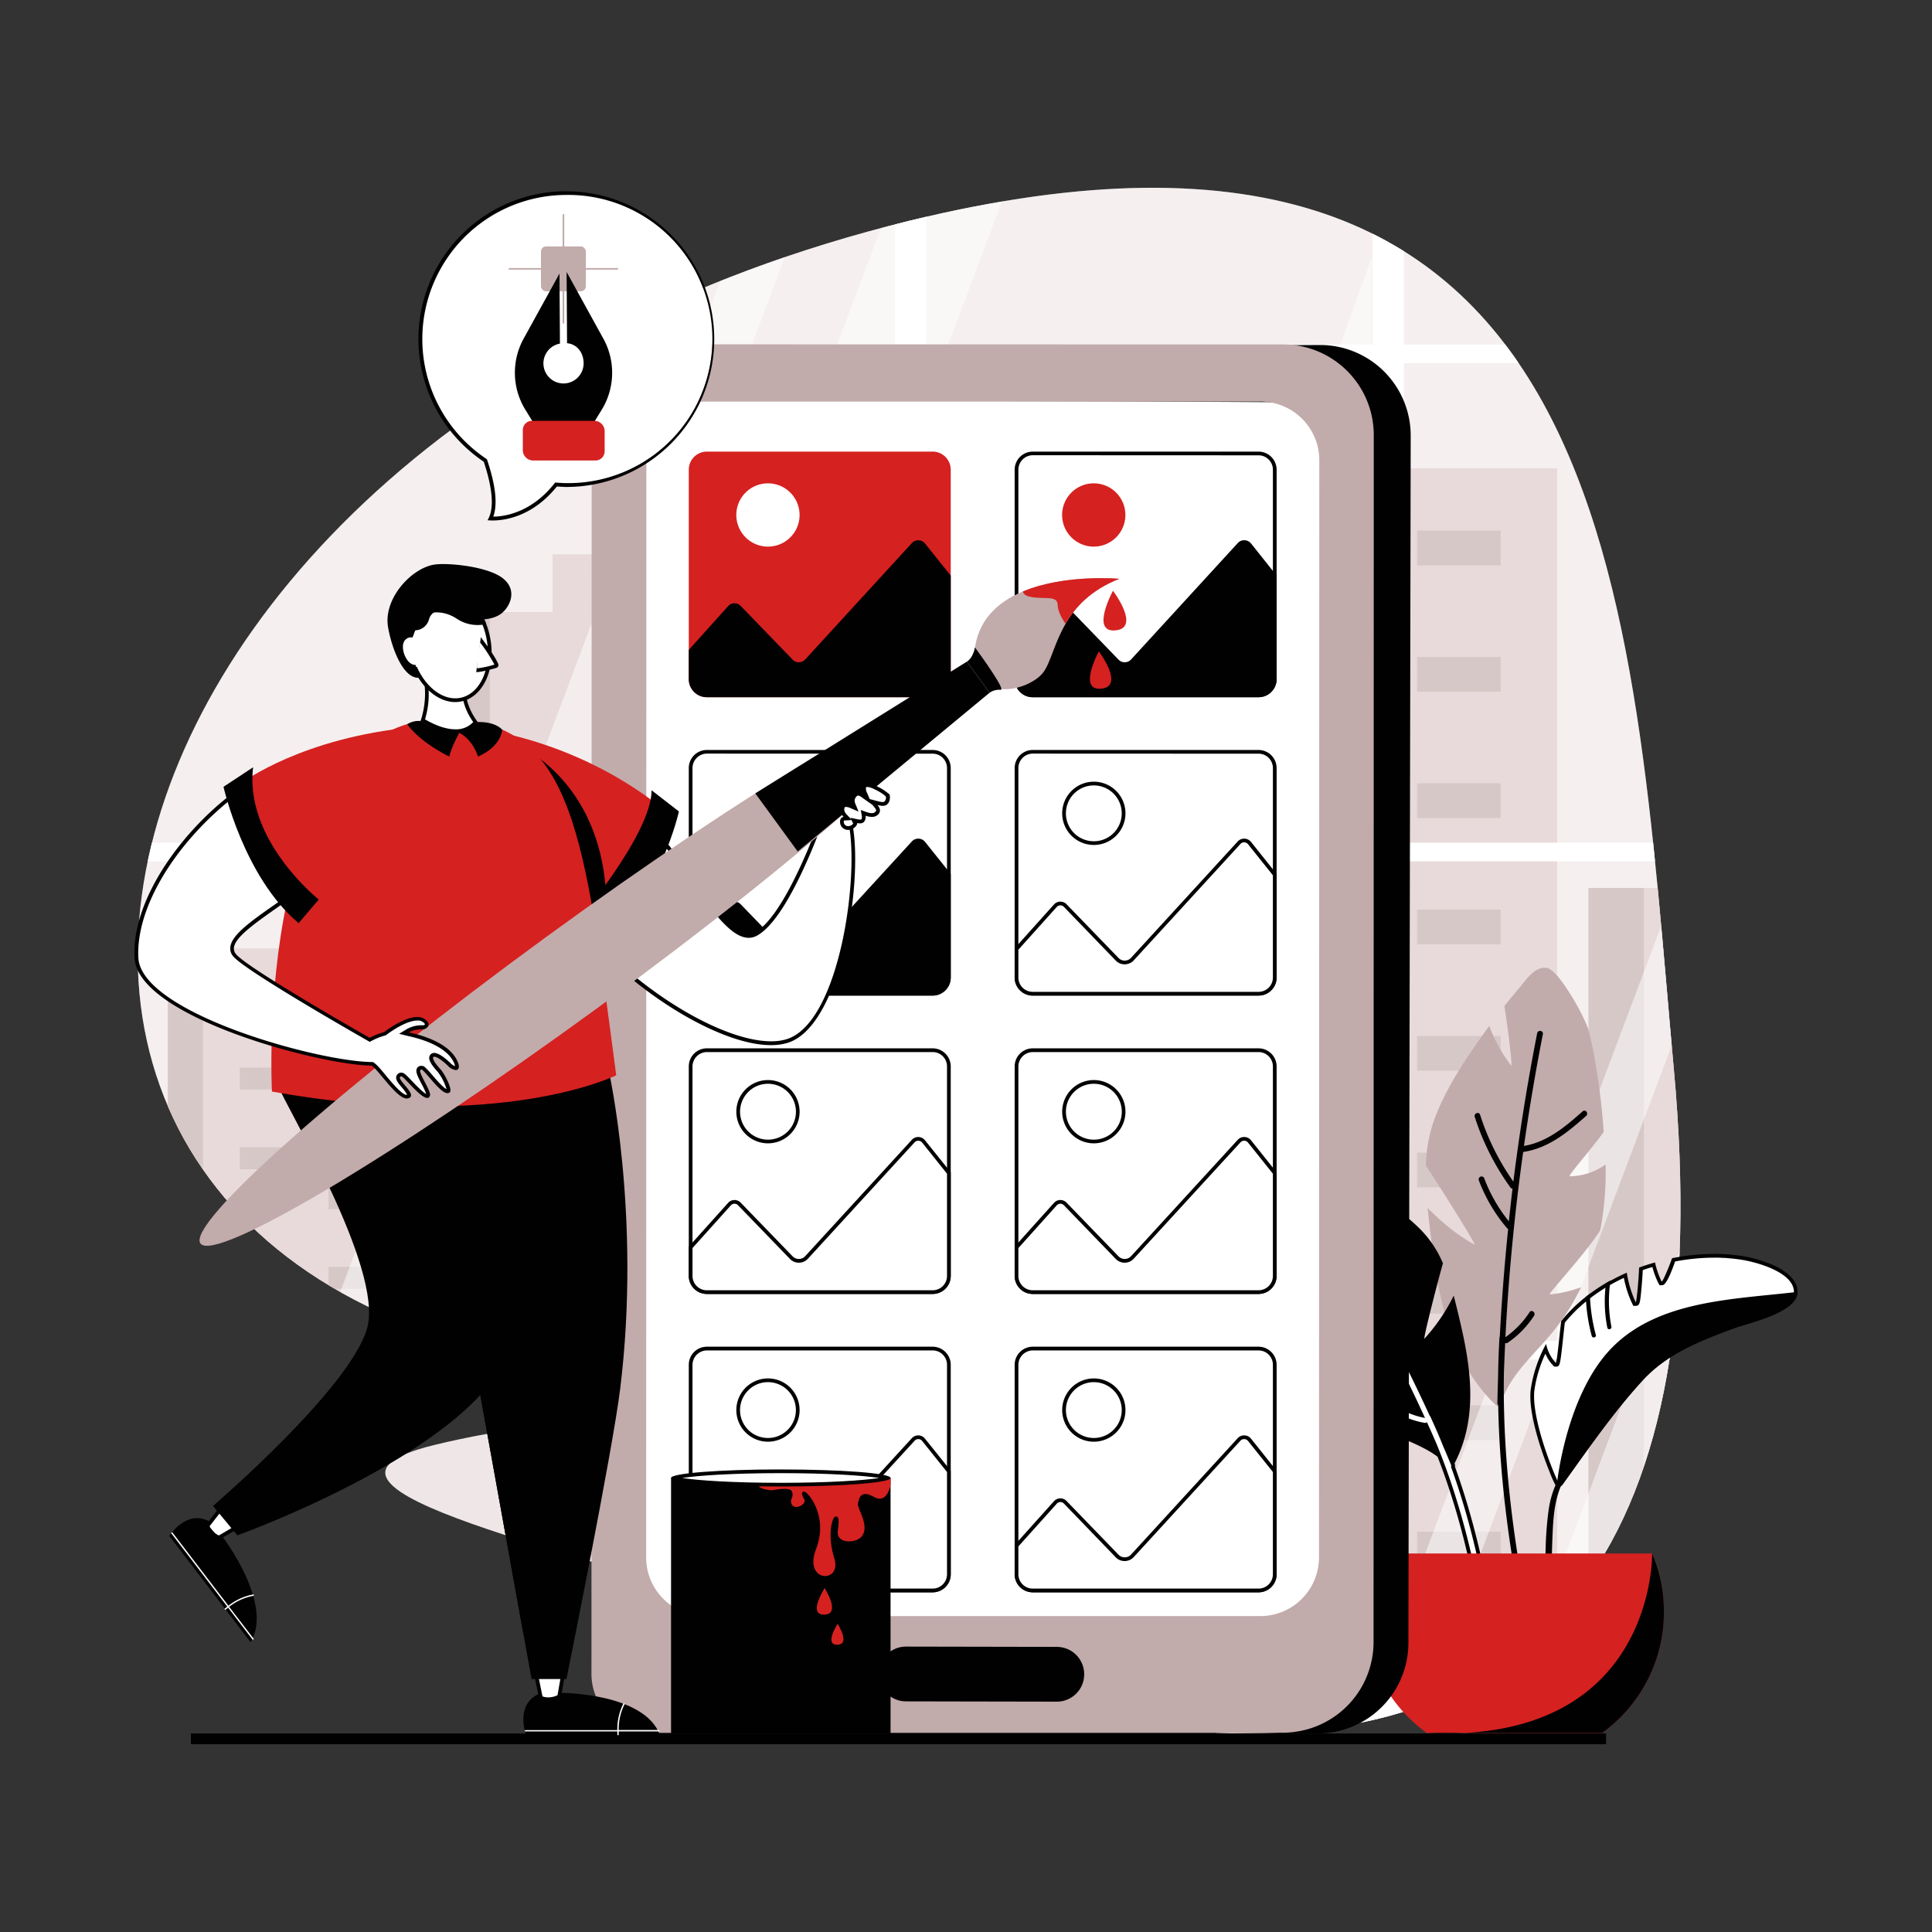 <svg xmlns="http://www.w3.org/2000/svg" id="ManworkingonmobileappUI" viewBox="0 0 800 800">
  <rect x="0" y="0" width="800" height="800" fill="#333333" stroke="none"/>
  <defs>
    <clipPath id="clip-path">
      <path id="SVGID" d="M60.47 360.14C38.88 472.94 119.12 569.19 291 568.47s62.81 139.88 206.35 148.67S710.93 638.05 693.12 443 672.17 19 376.35 91.48C189.75 137.17 80.69 254.46 60.47 360.14Z" fill="none"></path>
    </clipPath>
  </defs>
  <path d="M79.06 717.79h585.98v4.45H79.06z" fill="#010101" class="color010101 svgShape"></path>
  <path d="M60.47 360.14C38.88 472.94 119.12 569.19 291 568.47s62.81 139.88 206.35 148.67S710.93 638.05 693.12 443 672.17 19 376.35 91.48C189.75 137.17 80.69 254.46 60.47 360.14Z" fill="#efe7e7" class="colore7ebef svgShape"></path>
  <path d="M179.94 598.31c53.3-13 158.06-23.86 191.6 25.91s.19 68-60.2 44-205-52.02-131.4-69.91Z" fill="#efe7e7" class="colore7ebef svgShape"></path>
  <g clip-path="url(#clip-path)" fill="#000000" class="color000000 svgShape">
    <path d="M228.79 253.43V229.5h39.71V115.09h10.94V229.5h42.76v23.93h22.91v479.68h-165.2V253.43h48.88z" fill="#dbc6c6" class="colorc6d0db svgShape"></path>
    <path d="M179.92 253.43h22.91v431.49h-22.91z" fill="#c2abab" class="colorabb7c2 svgShape"></path>
    <path d="M262.51 367.69h165.2v365.42h-165.2z" fill="#dbc6c6" class="colorc6d0db svgShape"></path>
    <path d="M262.51 367.69h22.91v365.42h-22.91zM380.95 383.26h23.71v9.84h-23.71zM341.04 383.26h23.71v9.84h-23.71zM380.95 419.08h23.71v9.84h-23.71zM341.04 419.08h23.71v9.84h-23.71zM301.13 419.08h23.71v9.84h-23.71zM380.95 454.91h23.71v9.84h-23.71zM301.13 454.91h23.71v9.84h-23.71zM341.04 472.82h23.71v9.84h-23.71zM380.95 490.73h23.71v9.84h-23.71zM341.04 508.64h23.71v9.84h-23.71zM380.95 526.55h23.71v9.84h-23.71zM301.13 526.55h23.71v9.84h-23.71zM380.95 559.66h23.71v9.84h-23.71zM341.04 559.66h23.71v9.84h-23.71zM380.95 595.48h23.71v9.84h-23.71zM341.04 595.48h23.71v9.84h-23.71zM301.13 595.48h23.71v9.84h-23.71zM380.95 631.3h23.71v9.84h-23.71zM301.13 631.3h23.71v9.84h-23.71zM341.04 649.21h23.71v9.84h-23.71zM301.13 649.21h23.71v9.84h-23.71zM380.95 667.12h23.71v9.84h-23.71zM341.04 685.03h23.71v9.84h-23.71zM380.95 702.94h23.71v9.84h-23.71zM301.13 702.94h23.71v9.84h-23.71z" fill="#c2abab" class="colorabb7c2 svgShape"></path>
    <path d="M657.78 367.69h165.2v365.42h-165.2z" fill="#dbc6c6" class="colorc6d0db svgShape"></path>
    <path d="M657.78 367.69h22.91v365.42h-22.91z" fill="#c2abab" class="colorabb7c2 svgShape"></path>
    <path d="M423.11 193.89h221.65v539.23H423.11z" fill="#dbc6c6" class="colorc6d0db svgShape"></path>
    <path d="M423.11 193.89h22.91v539.23h-22.91zM586.79 219.71h34.62v14.37h-34.62zM528.51 219.71h34.62v14.37h-34.62zM586.79 272.02h34.62v14.37h-34.62zM528.51 272.02h34.62v14.37h-34.62zM470.23 272.02h34.62v14.37h-34.62zM586.79 324.34h34.62v14.37h-34.62zM470.23 324.34h34.62v14.37h-34.62zM528.51 350.49h34.62v14.37h-34.62zM586.79 376.65h34.62v14.37h-34.62zM528.51 402.8h34.62v14.37h-34.62zM586.79 428.96h34.62v14.37h-34.62zM470.23 428.96h34.62v14.37h-34.62zM586.79 477.3h34.62v14.37h-34.62zM528.51 477.3h34.62v14.37h-34.62zM586.79 529.61h34.62v14.37h-34.62zM528.51 529.61h34.62v14.37h-34.62zM470.23 529.61h34.62v14.37h-34.62zM586.79 581.92h34.62v14.37h-34.62zM470.23 581.92h34.62v14.37h-34.62zM528.51 608.07h34.62v14.37h-34.62zM470.23 608.07h34.62v14.37h-34.62zM586.79 634.23h34.62v14.37h-34.62zM528.51 660.38h34.62v14.37h-34.62zM586.79 686.54h34.62v14.37h-34.62zM470.23 686.54h34.62v14.37h-34.62z" fill="#c2abab" class="colorabb7c2 svgShape"></path>
    <path d="M771.59 234.08h217.24v499.03H771.59z" fill="#dbc6c6" class="colorc6d0db svgShape"></path>
    <path d="M771.59 234.08h22.45v499.03h-22.45z" fill="#c2abab" class="colorabb7c2 svgShape"></path>
    <path d="M69.53 392.74h139.91v340.38H69.53z" fill="#dbc6c6" class="colorc6d0db svgShape"></path>
    <path d="M69.53 392.74h14.46v340.38H69.53zM172.85 409.04h21.85v9.07h-21.85zM136.07 409.04h21.85v9.07h-21.85zM172.85 442.06h21.85v9.07h-21.85zM136.07 442.06h21.85v9.07h-21.85zM99.28 442.06h21.85v9.07H99.28zM172.85 475.08h21.85v9.07h-21.85zM99.28 475.08h21.85v9.07H99.28zM136.07 491.59h21.85v9.07h-21.85zM172.85 508.1h21.85v9.07h-21.85zM136.07 524.61h21.85v9.07h-21.85zM172.85 541.12h21.85v9.07h-21.85zM99.28 541.12h21.85v9.07H99.28zM172.85 571.63h21.85v9.07h-21.85zM136.07 571.63h21.85v9.07h-21.85zM172.85 604.65h21.85v9.07h-21.85zM136.07 604.65h21.85v9.07h-21.85zM99.28 604.65h21.85v9.07H99.28zM172.85 637.68h21.85v9.07h-21.85zM99.28 637.68h21.85v9.07H99.28zM136.07 654.18h21.85v9.07h-21.85zM99.28 654.18h21.85v9.07H99.28zM172.85 670.69h21.85v9.07h-21.85zM136.07 687.2h21.85v9.07h-21.85zM172.85 703.72h21.85v9.07h-21.85zM99.28 703.72h21.85v9.07H99.28z" fill="#c2abab" class="colorabb7c2 svgShape"></path>
    <path d="M-18.14 28.44H574.8v676.05H-18.14z" fill="#ffffff" opacity=".35" class="colorffffff svgShape"></path>
    <path d="M186 692.28h-46.02L386.67 36.17h46.02L186 692.28zM104.74 692.28H81.73L328.42 36.17h23.01L104.74 692.28zM379.48 692.28h-23.01l211.5-585.66v47.18L379.48 692.28z" fill="#ffffff" opacity=".5" class="colorffffff svgShape"></path>
    <path d="M577.92 15.06h592.94v676.05H577.92z" fill="#ffffff" opacity=".35" class="colorffffff svgShape"></path>
    <path d="M675.98 692.28h-46.02L876.65 36.17h46.02L675.98 692.28zM594.72 692.28h-23L818.41 36.17h23L594.72 692.28z" fill="#ffffff" opacity=".5" class="colorffffff svgShape"></path>
    <path d="M1195.59 150.38v-7.73h-21.3V20.71H-24.62v15.47h12.91v5.46h382.38v101H-24.62v7.73h395.29v198.55H-24.62v7.73h395.29v198.53H-24.62v7.74h395.29v129.36H-11.58v4.47h-13v17.9h1198.9V562.92h21.3v-7.74h-21.3V356.65h21.3v-7.73h-21.3V150.38ZM581.34 356.65H766v198.53H581.34Zm0-7.73V150.38H766v198.54Zm0-206.27v-101H766v101Zm0 420.27H766v129.36H581.41v4.47h-.07ZM779 692.28V562.92h184.67v129.36Zm0-137.1V356.65h184.67v198.53Zm0-206.26V150.38h184.67v198.54Zm0-206.27v-101h184.67v101Zm197.65-101h184.67v101H976.64Zm-593 0h184.67v101H383.64Zm0 108.74h184.67v198.53H383.64Zm0 206.27h184.67v198.52H383.64Zm0 206.27h184.67v133.82h-.07v-4.47H383.64Zm777.67 133.83h-.07v-4.47H976.64V562.92h184.67Zm0-141.57H976.64V356.65h184.67Zm0-206.26H976.64V150.38h184.67Z" fill="#ffffff" class="colorffffff svgShape"></path>
  </g>
  <path d="M650 487.08a26 26 0 0 0 14.83-4.89 126.32 126.32 0 0 1-2.21 27.25c-5.82 9.39-22 26.66-20.9 26.56a52 52 0 0 0 13-3 96.46 96.46 0 0 1-9.89 16.16c-7.84 10.46-19 18.82-23.25 31.58a.8.8 0 0 1-.49.56.92.92 0 0 1-1.53.68c-21.1-20-24.87-50.46-28-77.89-.14-1.31-.29-2.59-.41-3.89 5.84 5.84 12.06 11.18 19.44 15.17 1 .56-13.21-22.21-20.17-32.7a61.44 61.44 0 0 1 3.63-19.48c4.94-13.23 13.4-25.61 21.62-37 .33-.47.71-.93 1-1.39a62.94 62.94 0 0 0 9.08 16.44c.67.88-1.5-16.65-2.83-24.66 2.06-2.56 4.12-5.12 6.26-7.59 2.82-3.32 6.29-8.94 11.34-8.19 4.9.69 16.07 20.76 17.48 26.5.62 2.45 1.16 5 1.66 7.47.24 1.08.44 2.18.63 3.26a302.05 302.05 0 0 1 3.77 30.56c-.35.54-.7 1.08-1.1 1.61-4.02 5.56-13.96 16.88-12.96 16.88Z" fill="#c2abab" class="colorabb7c2 svgShape"></path>
  <path d="M630.79 477c10.41-1.58 18.36-8.15 26-14.93 1.14-1-.28-2.94-1.43-1.91-7.16 6.35-14.62 12.7-24.32 14.35q3.32-23.24 7.83-46.3c.3-1.51-2.06-1.88-2.36-.37q-6 30.54-9.86 61.44a102 102 0 0 1-13.78-27.69c-.47-1.46-2.68-.57-2.21.89a104.15 104.15 0 0 0 14.78 29.24 1.07 1.07 0 0 0 .86.47c-.55 4.5-1 9-1.53 13.51a64 64 0 0 1-10.22-17.89 1.2 1.2 0 0 0-2.22.89A66.57 66.57 0 0 0 624 508.52a1.28 1.28 0 0 0 .49.34q-2.28 22.26-3.46 44.61a1.21 1.21 0 0 0-.14.51c-.32 5.46-.5 10.91-.57 16.35q-.18 5.32-.29 10.66a.93.93 0 0 0 .34.8c.62 33.58 5.59 66.79 12.66 99.65l2.31-.54c-8-37.14-13.28-74.72-12.59-112.78.15-4 .31-8 .51-12a1.12 1.12 0 0 0 1.06-.13 39.54 39.54 0 0 0 10.9-11.16c.83-1.27-1-2.77-1.86-1.48a38.15 38.15 0 0 1-10 10.36q2-38.49 7.35-76.69ZM548.05 546a26 26 0 0 1-14 1.2 90.88 90.88 0 0 0 9.79 19.75c7.68 5.14 26.45 12.8 25.49 13.09a53.25 53.25 0 0 1-11.91 2 77.17 77.17 0 0 0 13.1 8.89c9.7 5.28 21.63 7.89 29 16.09a.71.71 0 0 0 .58.26.85.85 0 0 0 1.49 0c12.12-22 6.48-46.09 1.14-67.72-.25-1-.5-2-.78-3.06a76.57 76.57 0 0 1-12.11 17.8c-.71.76 4.77-21 7.64-31.2a44.57 44.57 0 0 0-8.75-13.45c-8-8.32-18.83-14.83-29.12-20.69-.42-.24-.88-.45-1.29-.7a49.5 49.5 0 0 1-2.94 15.34c-.32.89-3.57-13-4.76-19.46-2.5-1.24-5-2.49-7.54-3.64-3.35-1.57-7.93-4.65-12-2.43s-7.63 20.89-7.16 25.67c.19 2 .45 4.1.76 6.15.11.89.26 1.79.41 2.66a215.28 215.28 0 0 0 5.68 24.19 16.28 16.28 0 0 0 1.4.85c5.01 2.81 16.74 8.04 15.88 8.41Z" fill="#010101" class="color010101 svgShape"></path>
  <path d="M616.11 686.86c-4.62-35.18-11.61-63.36-22-88.69-1.18-2.72-2.38-5.45-3.6-8.17a1.32 1.32 0 0 1-.34 0h-.34a34.83 34.83 0 0 1-12.83-4.9 1.65 1.65 0 0 1-.72-1.92 1.9 1.9 0 0 1 1.76-1.39 1.69 1.69 0 0 1 .94.28 32 32 0 0 0 9.73 4.08c-8.25-18-17.52-35.91-27.57-53.25a32.9 32.9 0 0 1-7.47.83c-6.54 0-12.68-1.7-18.9-3.6a1.68 1.68 0 0 1-1.21-1.9 1.79 1.79 0 0 1 1.76-1.57 2.09 2.09 0 0 1 .55.08c6.26 1.91 11.91 3.49 17.88 3.49a30.45 30.45 0 0 0 5.54-.49c-6.43-11-13-21.46-19.55-31.26a1.53 1.53 0 0 1-.09-1.62 2.1 2.1 0 0 1 1.82-1.05 1.7 1.7 0 0 1 1.45.77c8.81 13.17 17.35 27.09 25.39 41.38a78.44 78.44 0 0 0 3.1-23.35 1.68 1.68 0 0 1 .47-1.2 1.94 1.94 0 0 1 1.39-.56 1.72 1.72 0 0 1 1.83 1.66 82 82 0 0 1-4.1 27.09 1.72 1.72 0 0 1-.33.61q2.07 3.76 4.1 7.56a49.66 49.66 0 0 0 2.85-14.95 1.82 1.82 0 0 1 1.91-1.72 1.84 1.84 0 0 1 1.33.53 1.57 1.57 0 0 1 .44 1.18 53.17 53.17 0 0 1-4.17 19 2.12 2.12 0 0 1-.11.21c5.5 10.46 10.76 21.17 15.62 31.82a1.82 1.82 0 0 1 .34.48c1.81 3.91 3.58 8 5.25 12.13 1.12 2.62 2.24 5.26 3.34 7.91a1.56 1.56 0 0 1 .06 1c8.21 22.71 14.14 48.53 18.13 78.9l.09.74-3.65.61Z" fill="#ffffff" class="colorffffff svgShape"></path>
  <path d="M541.49 496.58a1 1 0 0 1 .81.42q14 21 26.24 42.92a79 79 0 0 0 3.67-25.33 1 1 0 0 1 1.09-1 1 1 0 0 1 1.05.91 80.81 80.81 0 0 1-4.07 26.83 1 1 0 0 1-.6.64q2.66 4.8 5.23 9.65a50.59 50.59 0 0 0 3.49-16.8 1.06 1.06 0 0 1 1.14-1 .9.9 0 0 1 1 .92 52.15 52.15 0 0 1-4.12 18.72 1 1 0 0 1-.31.42q8.42 16 15.91 32.38a.85.85 0 0 1 .27.34c1.85 4 3.59 8 5.23 12.09 1.13 2.63 2.25 5.27 3.34 7.91a.72.72 0 0 1-.05.72c9.23 25.43 14.65 52 18.19 79l-2.12.35c-4-30.52-10.42-60.51-22.07-88.88q-1.93-4.46-3.93-8.87a1.18 1.18 0 0 1-.73.26h-.21a34.2 34.2 0 0 1-12.51-4.8c-.9-.58-.24-1.89.63-1.89a1 1 0 0 1 .52.16 32.74 32.74 0 0 0 11.49 4.5Q577.2 559 561.54 532h-.09a33.1 33.1 0 0 1-7.76.9c-6.43 0-12.61-1.72-18.68-3.57a1 1 0 0 1 .32-2 1.4 1.4 0 0 1 .34.05c5.86 1.79 11.85 3.52 18.1 3.52a30.78 30.78 0 0 0 6.75-.73q-9.57-16.37-20.11-32.21c-.5-.74.32-1.48 1.08-1.48Zm0-1.54a2.89 2.89 0 0 0-2.5 1.45 2.36 2.36 0 0 0 .13 2.43c6.34 9.48 12.72 19.65 19 30.24a30.38 30.38 0 0 1-4.31.3c-5.86 0-11.46-1.56-17.65-3.45a2.66 2.66 0 0 0-.79-.12 2.57 2.57 0 0 0-2.52 2.23 2.46 2.46 0 0 0 1.75 2.75c6 1.83 12.48 3.63 19.13 3.63a34.38 34.38 0 0 0 7.09-.71 632.22 632.22 0 0 1 26.57 51.19 30.64 30.64 0 0 1-7.94-3.56 2.46 2.46 0 0 0-1.35-.41 2.66 2.66 0 0 0-2.5 2 2.43 2.43 0 0 0 1 2.79 35.64 35.64 0 0 0 13.07 5 1.86 1.86 0 0 0 .33 0q1.72 3.84 3.39 7.69c10.37 25.24 17.35 53.36 22 88.47l.2 1.58 1.58-.26.82-.14 1.29-.21 1.49-.24-.2-1.49c-4-30.34-9.9-56.13-18.09-78.84a2.44 2.44 0 0 0-.15-1.3q-1.65-4-3.35-7.93c-1.65-4.11-3.43-8.2-5.25-12.13a2.42 2.42 0 0 0-.39-.59c-4.8-10.51-10-21.07-15.41-31.41a53.73 53.73 0 0 0 4.19-19.17 2.36 2.36 0 0 0-.66-1.74 2.63 2.63 0 0 0-1.88-.76 2.57 2.57 0 0 0-2.68 2.47 47.64 47.64 0 0 1-2.24 13q-1.51-2.8-3-5.59c.06-.13.12-.26.17-.4a82.72 82.72 0 0 0 4.14-27.34 2.49 2.49 0 0 0-2.59-2.42 2.73 2.73 0 0 0-1.95.79 2.39 2.39 0 0 0-.69 1.75 77.16 77.16 0 0 1-2.66 21.41c-7.77-13.72-16-27.1-24.5-39.81a2.47 2.47 0 0 0-2.09-1.1Z" fill="#010101" class="color010101 svgShape"></path>
  <path d="M543.13 517.1a54.73 54.73 0 0 1-18.54-7.25c.11.89.26 1.79.41 2.66a57.42 57.42 0 0 0 17.46 6.49c1.34.25 1.99-1.64.67-1.9Z" fill="#010101" class="color010101 svgShape"></path>
  <path d="M645 615.06c-.35-.65-1.28-2.61-2.59-5.83-2.2-5.41-9.24-23.87-7.73-34.11a54.56 54.56 0 0 1 5.32-16.57 15.85 15.85 0 0 0 3.63 6.31l.23.23h.36c1 0 1 0 2.28-11.44.25-2.33.5-4.61.71-6.31a70.45 70.45 0 0 1 2.66-3.07 61.25 61.25 0 0 1 7.25-6.67c.58-.46 1.11-.89 1.66-1.28a75.36 75.36 0 0 1 6.63-4.4c.6-.35 1.21-.71 1.85-1.06 1.83-1 3.75-2 5.71-2.88a44.34 44.34 0 0 0 3.58 11.46l.21.44.53.05c1.53 0 2-10.55 2.17-14.58 1.85-.68 3.71-1.25 5.27-1.7a34.07 34.07 0 0 0 2.61 7.28l.21.43h.52c1.36 0 4.18-7.8 4.86-9.75a87.32 87.32 0 0 1 16.72-1.61c1.32 0 2.63 0 3.93.1.7 0 1.24 0 1.77.1 1.84.13 3.72.34 5.6.63 7.7 1.2 22.33 5.65 22.61 13.91-.09 6.69-13.3 10.71-21.19 13.11-1.84.56-3.43 1-4.58 1.47-12.89 4.77-27.5 10.17-38.18 21.8-10.54 11.47-19.88 24.55-28.92 37.19l-4.28 6a1.66 1.66 0 0 1-1.42.78Z" fill="#ffffff" class="colorffffff svgShape"></path>
  <path d="M709.63 520.77c1.31 0 2.62 0 3.94.1.57 0 1.15 0 1.75.11 1.8.12 3.65.33 5.51.61 7.48 1.17 21.7 5.42 22 13.17v.19c-.09 5.9-13.46 10-20.65 12.16-1.85.56-3.44 1-4.62 1.48-13 4.81-27.68 10.25-38.49 22-10.57 11.5-19.93 24.59-29 37.26l-4.29 6a1 1 0 0 1-.38.35c-.43-.87-1.21-2.59-2.29-5.25-4.49-11.06-8.87-25.72-7.69-33.71a53.18 53.18 0 0 1 4.5-14.72 15.54 15.54 0 0 0 3.18 4.9l.48.47h.64c1.74 0 1.76-.23 3.06-12.14.24-2.22.47-4.39.68-6.06.88-1.07 1.69-2 2.49-2.86a60 60 0 0 1 7.17-6.6c.53-.43 1.07-.86 1.64-1.27a75.84 75.84 0 0 1 6.55-4.35q.88-.52 1.83-1.05 2.33-1.29 4.77-2.43a44 44 0 0 0 3.45 10.67l.46.93h1c1.69 0 1.82-1.32 2.34-6.9.26-2.71.48-5.72.57-7.9 1.38-.49 2.75-.92 4-1.29a34.29 34.29 0 0 0 2.47 6.67l.48.88h1c.6 0 2 0 5.44-9.84a85.81 85.81 0 0 1 16.1-1.57Zm0-1.54a87.64 87.64 0 0 0-17.27 1.77c-1 3-3.78 9.65-4.27 9.65a.05.05 0 0 1-.05 0 35.4 35.4 0 0 1-2.74-7.9c-2.23.64-4.43 1.32-6.59 2.13-.13 4.46-1 14.34-1.41 14.34a45.14 45.14 0 0 1-3.68-12.23c-2.29 1-4.52 2.11-6.68 3.3l-1.94.98a78.17 78.17 0 0 0-6.68 4.44c-.57.41-1.13.86-1.69 1.3a62 62 0 0 0-7.34 6.76c-1 1.06-1.91 2.15-2.82 3.27-.7 5.44-1.75 17.3-2.27 17.3a16.72 16.72 0 0 1-4-7.85 56.21 56.21 0 0 0-6.3 18.51c-1.38 9.29 4.16 25.6 7.77 34.51a41.31 41.31 0 0 0 2.89 6.28 3.11 3.11 0 0 0 .43 0 2.45 2.45 0 0 0 2-1.1c10.49-14.59 21-29.85 33.14-43.09 10.32-11.22 23.93-16.44 37.88-21.6 6.3-2.33 26.16-6.49 26.28-15.07a1.13 1.13 0 0 0 0-.26c-.32-9.25-16.43-13.58-23.27-14.64-1.85-.28-3.74-.5-5.65-.63-.58-.06-1.19-.09-1.8-.11-1.32-.07-2.65-.1-4-.1Z" fill="#010101" class="color010101 svgShape"></path>
  <path d="M668 557.53c-16.87 16.64-22.1 47.21-23.19 55.9a39.26 39.26 0 0 0-3.47 11.28c-2 13.72-1.41 28.2-1.07 42 .11 4.55.31 9.09.55 13.63l2.34-.43c-.14-2.87-.28-5.74-.38-8.61-.42-12.37-.41-24.78.16-37.15.3-6.4.89-12.82 3.37-18.75a2.59 2.59 0 0 0 .75-.7c10.49-14.59 21-29.86 33.13-43.09 10.32-11.22 23.94-16.44 37.89-21.6 6.3-2.33 26.15-6.49 26.28-15.07-26.47 3.11-56.97 3.43-76.36 22.59ZM667.25 549.36a55.08 55.08 0 0 1-.36-19.16c-.64.36-1.26.71-1.87 1.07a56.47 56.47 0 0 0 .53 18.47c.22 1.11 1.9.71 1.7-.38ZM660.8 552.78a72.09 72.09 0 0 1-2.46-17.07c-.57.41-1.13.86-1.69 1.3a73.47 73.47 0 0 0 2.45 16.17c.29 1.07 1.99.69 1.7-.4Z" fill="#010101" class="color010101 svgShape"></path>
  <path d="M689 667.44a61.72 61.72 0 0 1-25.6 50.14h-72.63a61.73 61.73 0 0 1-25.59-50.14 61.24 61.24 0 0 1 1.49-13.5 60.14 60.14 0 0 1 3.4-10.68h114a61 61 0 0 1 3.42 10.68 61.85 61.85 0 0 1 1.51 13.5Z" fill="#d52120" class="colorf58132 svgShape"></path>
  <path d="M689 667.44a61.72 61.72 0 0 1-25.6 50.14h-72.63c94.91 4.72 93.34-74.32 93.34-74.32a61 61 0 0 1 3.42 10.68 61.85 61.85 0 0 1 1.47 13.5Z" fill="#010101" class="color010101 svgShape"></path>
  <path d="M147.17 278.7h523.69v293.14H147.17z" transform="rotate(-89.89 409.026 425.271)" fill="#ffffff" class="colorffffff svgShape"></path>
  <path d="m263.71 163.9 291.6.59-1 522.15-291.59-.59 1-522.15Zm-1.54-1.54-1 525.23 294.68.59 1-525.23-294.68-.59Z" fill="#010101" class="color010101 svgShape"></path>
  <path d="m546.69 142.86-170.37 1-.05 22.14 86.29.18 61.5.33a37.53 37.53 0 0 1 37.44 37.6l-.8 427.86a37.52 37.52 0 0 1-37.59 37.45l-147.79.3-.09 46.45 170.37 1.61a37.52 37.52 0 0 0 37.59-37.45l.95-499.83a37.52 37.52 0 0 0-37.45-37.64Z" fill="#010101" class="color010101 svgShape"></path>
  <path d="M533.91 142.71c-.85-.06-1.72-.09-2.6-.09l-262-.05A24.33 24.33 0 0 0 245 166.89l-.09 526.28a24.3 24.3 0 0 0 24.29 24.29h262c.85 0 1.71 0 2.56-.09a37.52 37.52 0 0 0 35-37.44l.09-499.82a37.54 37.54 0 0 0-34.94-37.4Zm12.26 502.16a24.33 24.33 0 0 1-24.32 24.32h-230a24.31 24.31 0 0 1-24.29-24.31l.08-454.28a24.31 24.31 0 0 1 24.3-24.31H522a24.3 24.3 0 0 1 24.3 24.31Z" fill="#c2abab" class="colorabb7c2 svgShape"></path>
  <path d="m437.58 704.62-62.46-.12a11.34 11.34 0 0 1-11.31-11.36 11.33 11.33 0 0 1 11.36-11.32l62.46.12a11.34 11.34 0 0 1 11.31 11.37 11.33 11.33 0 0 1-11.36 11.31Z" fill="#010101" class="color010101 svgShape"></path>
  <path d="M393.68 194.5v86.73a7.49 7.49 0 0 1-7.47 7.47h-93.53a7.48 7.48 0 0 1-7.47-7.47V194.5a7.49 7.49 0 0 1 7.47-7.5h93.53a7.5 7.5 0 0 1 7.47 7.5Z" fill="#d52120" class="colorf58132 svgShape"></path>
  <path d="M393.68 238.35v42.88a7.49 7.49 0 0 1-7.47 7.47h-93.53a7.48 7.48 0 0 1-7.47-7.47v-12.12L301.48 251a3.56 3.56 0 0 1 5.23-.09l21.5 22.23a3.58 3.58 0 0 0 5.2-.06l44.18-48.21a3.63 3.63 0 0 1 5.41.13Z" fill="#010101" class="color010101 svgShape"></path>
  <path d="M331.09 213.23A13.1 13.1 0 1 0 318 226.34a13.09 13.09 0 0 0 13.09-13.11ZM427.62 287.93a6.71 6.71 0 0 1-6.7-6.7V194.5a6.72 6.72 0 0 1 6.7-6.73h93.53a6.73 6.73 0 0 1 6.7 6.73v86.73a6.71 6.71 0 0 1-6.7 6.7Z" fill="#ffffff" class="colorffffff svgShape"></path>
  <path d="M521.15 188.54a5.86 5.86 0 0 1 4.19 1.75 5.92 5.92 0 0 1 1.74 4.21v86.73a5.94 5.94 0 0 1-5.93 5.93h-93.53a5.94 5.94 0 0 1-5.93-5.93V194.5a6 6 0 0 1 5.93-6Zm0-1.54h-93.53a7.49 7.49 0 0 0-7.47 7.5v86.73a7.48 7.48 0 0 0 7.47 7.47h93.53a7.49 7.49 0 0 0 7.47-7.47V194.5a7.5 7.5 0 0 0-7.47-7.5Z" fill="#010101" class="color010101 svgShape"></path>
  <path d="M528.62 238.35v42.88a7.49 7.49 0 0 1-7.47 7.47h-93.53a7.48 7.48 0 0 1-7.47-7.47v-12.12L436.42 251a3.56 3.56 0 0 1 5.23-.09l21.5 22.23a3.58 3.58 0 0 0 5.2-.06l44.18-48.21a3.63 3.63 0 0 1 5.47.13Z" fill="#010101" class="color010101 svgShape"></path>
  <path d="M466 213.23a13.1 13.1 0 1 0-13.1 13.11 13.1 13.1 0 0 0 13.1-13.11Z" fill="#d52120" class="colorf58132 svgShape"></path>
  <path d="M292.68 411.48a6.71 6.71 0 0 1-6.7-6.7v-86.73a6.72 6.72 0 0 1 6.7-6.73h93.53a6.72 6.72 0 0 1 6.7 6.73v86.73a6.71 6.71 0 0 1-6.7 6.7Z" fill="#ffffff" class="colorffffff svgShape"></path>
  <path d="M386.21 312.09a5.89 5.89 0 0 1 4.19 1.74 6 6 0 0 1 1.74 4.22v86.73a5.93 5.93 0 0 1-5.93 5.92h-93.53a5.93 5.93 0 0 1-5.93-5.92v-86.73a6 6 0 0 1 5.93-6Zm0-1.54h-93.53a7.48 7.48 0 0 0-7.47 7.5v86.73a7.48 7.48 0 0 0 7.47 7.47h93.53a7.49 7.49 0 0 0 7.47-7.47v-86.73a7.49 7.49 0 0 0-7.47-7.5Z" fill="#010101" class="color010101 svgShape"></path>
  <path d="M393.68 361.9v42.88a7.49 7.49 0 0 1-7.47 7.47h-93.53a7.48 7.48 0 0 1-7.47-7.47v-12.13l16.27-18.11a3.55 3.55 0 0 1 5.23-.09l21.5 22.22a3.57 3.57 0 0 0 5.2-.06l44.18-48.2a3.63 3.63 0 0 1 5.45.18Z" fill="#010101" class="color010101 svgShape"></path>
  <path d="M331.09 336.78a13.1 13.1 0 1 0-13.1 13.1 13.1 13.1 0 0 0 13.1-13.1ZM427.62 411.48a6.71 6.71 0 0 1-6.7-6.7v-86.73a6.72 6.72 0 0 1 6.7-6.73h93.53a6.73 6.73 0 0 1 6.7 6.73v86.73a6.71 6.71 0 0 1-6.7 6.7Z" fill="#ffffff" class="colorffffff svgShape"></path>
  <path d="M521.15 312.09a5.89 5.89 0 0 1 4.19 1.74 6 6 0 0 1 1.74 4.22v86.73a5.93 5.93 0 0 1-5.93 5.92h-93.53a5.93 5.93 0 0 1-5.93-5.92v-86.73a6 6 0 0 1 5.93-6Zm0-1.54h-93.53a7.48 7.48 0 0 0-7.47 7.5v86.73a7.48 7.48 0 0 0 7.47 7.47h93.53a7.49 7.49 0 0 0 7.47-7.47v-86.73a7.49 7.49 0 0 0-7.47-7.5Z" fill="#010101" class="color010101 svgShape"></path>
  <path d="M427.62 411.48a6.71 6.71 0 0 1-6.7-6.7V393L437 375.06a2.82 2.82 0 0 1 2.09-.94 2.78 2.78 0 0 1 2 .86l21.5 22.23a4.28 4.28 0 0 0 3.13 1.33 4.37 4.37 0 0 0 3.2-1.4l44.18-48.21a2.79 2.79 0 0 1 2.06-.9 2.85 2.85 0 0 1 2.22 1.05l10.47 13.09v42.61a6.71 6.71 0 0 1-6.7 6.7Z" fill="#ffffff" class="colorffffff svgShape"></path>
  <path d="M515.16 348.8a2.09 2.09 0 0 1 1.61.75l10.31 12.89v42.34a5.93 5.93 0 0 1-5.93 5.92h-93.53a5.93 5.93 0 0 1-5.93-5.92v-11.54l15.87-17.67a2 2 0 0 1 1.52-.68 2 2 0 0 1 1.46.63L462 397.74a5.07 5.07 0 0 0 3.69 1.57 5.14 5.14 0 0 0 3.77-1.65l44.18-48.2a2 2 0 0 1 1.49-.66Zm0-1.54a3.56 3.56 0 0 0-2.63 1.15l-44.18 48.2a3.56 3.56 0 0 1-5.2.06l-21.5-22.22a3.56 3.56 0 0 0-5.23.09l-16.27 18.11v12.13a7.48 7.48 0 0 0 7.47 7.47h93.53a7.49 7.49 0 0 0 7.47-7.47V361.9L518 348.59a3.65 3.65 0 0 0-2.82-1.33Z" fill="#010101" class="color010101 svgShape"></path>
  <path d="M452.93 349.11a12.34 12.34 0 0 1-12.33-12.33 12.33 12.33 0 1 1 12.33 12.33Z" fill="#ffffff" class="colorffffff svgShape"></path>
  <path d="M452.93 325.23a11.56 11.56 0 1 1-8.17 3.38 11.47 11.47 0 0 1 8.17-3.38Zm0-1.55a13.1 13.1 0 1 0 13.1 13.1 13.1 13.1 0 0 0-13.1-13.1Z" fill="#010101" class="color010101 svgShape"></path>
  <path d="M292.68 535a6.71 6.71 0 0 1-6.7-6.7v-86.71a6.71 6.71 0 0 1 6.7-6.72h93.53a6.71 6.71 0 0 1 6.7 6.72v86.73a6.7 6.7 0 0 1-6.7 6.7Z" fill="#ffffff" class="colorffffff svgShape"></path>
  <path d="M386.21 435.64a5.94 5.94 0 0 1 5.93 5.95v86.73a5.94 5.94 0 0 1-5.93 5.93h-93.53a5.94 5.94 0 0 1-5.93-5.93v-86.73a6 6 0 0 1 5.93-5.95Zm0-1.55h-93.53a7.49 7.49 0 0 0-7.47 7.5v86.73a7.49 7.49 0 0 0 7.47 7.48h93.53a7.49 7.49 0 0 0 7.47-7.48v-86.73a7.5 7.5 0 0 0-7.47-7.5Z" fill="#010101" class="color010101 svgShape"></path>
  <path d="M292.68 535a6.71 6.71 0 0 1-6.7-6.7v-11.8l16.07-17.9a2.85 2.85 0 0 1 2.09-.94 2.76 2.76 0 0 1 2 .87l21.51 22.23a4.29 4.29 0 0 0 3.12 1.33 4.37 4.37 0 0 0 3.2-1.4l44.18-48.21a2.79 2.79 0 0 1 2.07-.9 2.84 2.84 0 0 1 2.21 1.05l10.47 13.09v42.6a6.7 6.7 0 0 1-6.7 6.7Z" fill="#ffffff" class="colorffffff svgShape"></path>
  <path d="M380.23 472.35a2.06 2.06 0 0 1 1.6.75l10.31 12.9v42.34a5.94 5.94 0 0 1-5.93 5.93h-93.53a5.94 5.94 0 0 1-5.93-5.93v-11.55l15.87-17.67a2 2 0 0 1 1.52-.68 2 2 0 0 1 1.46.63l21.5 22.22a5 5 0 0 0 3.68 1.57 5.11 5.11 0 0 0 3.77-1.66l44.18-48.2a2 2 0 0 1 1.5-.65Zm0-1.54a3.58 3.58 0 0 0-2.64 1.15l-44.18 48.2a3.58 3.58 0 0 1-5.2.06L306.71 498a3.58 3.58 0 0 0-2.57-1.1 3.53 3.53 0 0 0-2.66 1.2l-16.27 18.1v12.12a7.49 7.49 0 0 0 7.47 7.48h93.53a7.49 7.49 0 0 0 7.47-7.48v-42.88L383 472.14a3.64 3.64 0 0 0-2.81-1.33Z" fill="#010101" class="color010101 svgShape"></path>
  <path d="M318 472.66a12.33 12.33 0 1 1 12.33-12.33A12.34 12.34 0 0 1 318 472.66Z" fill="#ffffff" class="colorffffff svgShape"></path>
  <path d="M318 448.77a11.57 11.57 0 1 1-8.17 3.39 11.48 11.48 0 0 1 8.17-3.39Zm0-1.54a13.1 13.1 0 1 0 13.1 13.1 13.1 13.1 0 0 0-13.1-13.1Z" fill="#010101" class="color010101 svgShape"></path>
  <path d="M427.62 535a6.7 6.7 0 0 1-6.7-6.7v-86.71a6.71 6.71 0 0 1 6.7-6.72h93.53a6.72 6.72 0 0 1 6.7 6.72v86.73a6.71 6.71 0 0 1-6.7 6.7Z" fill="#ffffff" class="colorffffff svgShape"></path>
  <path d="M521.15 435.64a5.94 5.94 0 0 1 5.93 5.95v86.73a5.94 5.94 0 0 1-5.93 5.93h-93.53a5.94 5.94 0 0 1-5.93-5.93v-86.73a6 6 0 0 1 5.93-5.95Zm0-1.55h-93.53a7.49 7.49 0 0 0-7.47 7.5v86.73a7.49 7.49 0 0 0 7.47 7.48h93.53a7.49 7.49 0 0 0 7.47-7.48v-86.73a7.5 7.5 0 0 0-7.47-7.5Z" fill="#010101" class="color010101 svgShape"></path>
  <path d="M427.62 535a6.7 6.7 0 0 1-6.7-6.7v-11.8L437 498.6a2.84 2.84 0 0 1 2.09-.94 2.76 2.76 0 0 1 2 .87l21.5 22.23a4.31 4.31 0 0 0 3.12 1.33 4.37 4.37 0 0 0 3.21-1.4l44.18-48.21a2.79 2.79 0 0 1 2.06-.9 2.85 2.85 0 0 1 2.22 1.05l10.47 13.09v42.6a6.71 6.71 0 0 1-6.7 6.7Z" fill="#ffffff" class="colorffffff svgShape"></path>
  <path d="M515.16 472.35a2.09 2.09 0 0 1 1.61.75l10.31 12.9v42.34a5.94 5.94 0 0 1-5.93 5.93h-93.53a5.94 5.94 0 0 1-5.93-5.93v-11.55l15.87-17.67a2 2 0 0 1 1.52-.68 2 2 0 0 1 1.46.63L462 521.29a5.12 5.12 0 0 0 7.46-.09l44.21-48.2a2 2 0 0 1 1.49-.65Zm0-1.54a3.56 3.56 0 0 0-2.63 1.15l-44.18 48.2a3.58 3.58 0 0 1-5.2.06L441.65 498a3.58 3.58 0 0 0-2.57-1.1 3.53 3.53 0 0 0-2.66 1.2l-16.27 18.1v12.12a7.49 7.49 0 0 0 7.47 7.48h93.53a7.49 7.49 0 0 0 7.47-7.48v-42.88L518 472.14a3.65 3.65 0 0 0-2.82-1.33Z" fill="#010101" class="color010101 svgShape"></path>
  <path d="M452.93 472.66a12.33 12.33 0 1 1 8.72-3.61 12.34 12.34 0 0 1-8.72 3.61Z" fill="#ffffff" class="colorffffff svgShape"></path>
  <path d="M452.93 448.77a11.57 11.57 0 1 1-8.17 3.39 11.48 11.48 0 0 1 8.17-3.39Zm0-1.54a13.1 13.1 0 1 0 13.1 13.1 13.1 13.1 0 0 0-13.1-13.1Z" fill="#010101" class="color010101 svgShape"></path>
  <path d="M292.68 658.57a6.71 6.71 0 0 1-6.7-6.7v-86.73a6.72 6.72 0 0 1 6.7-6.73h93.53a6.72 6.72 0 0 1 6.7 6.73v86.73a6.7 6.7 0 0 1-6.7 6.7Z" fill="#ffffff" class="colorffffff svgShape"></path>
  <path d="M386.21 559.19a5.85 5.85 0 0 1 4.19 1.74 5.92 5.92 0 0 1 1.74 4.21v86.73a5.94 5.94 0 0 1-5.93 5.93h-93.53a5.94 5.94 0 0 1-5.93-5.93v-86.73a6 6 0 0 1 5.93-5.95Zm0-1.55h-93.53a7.49 7.49 0 0 0-7.47 7.5v86.73a7.48 7.48 0 0 0 7.47 7.47h93.53a7.48 7.48 0 0 0 7.47-7.47v-86.73a7.5 7.5 0 0 0-7.47-7.5Z" fill="#010101" class="color010101 svgShape"></path>
  <path d="M292.68 658.57a6.71 6.71 0 0 1-6.7-6.7V640l16.07-17.89a2.82 2.82 0 0 1 2.09-.94 2.76 2.76 0 0 1 2 .87l21.51 22.23a4.28 4.28 0 0 0 3.12 1.32 4.37 4.37 0 0 0 3.2-1.4L378.16 596a2.79 2.79 0 0 1 2.07-.9 2.86 2.86 0 0 1 2.21 1l10.47 13.09v42.61a6.7 6.7 0 0 1-6.7 6.7Z" fill="#ffffff" class="colorffffff svgShape"></path>
  <path d="M380.23 595.9a2.06 2.06 0 0 1 1.6.75l10.31 12.88v42.34a5.94 5.94 0 0 1-5.93 5.93h-93.53a5.94 5.94 0 0 1-5.93-5.93v-11.53l15.87-17.67a2 2 0 0 1 3-.06l21.5 22.23a5 5 0 0 0 3.68 1.56 5.14 5.14 0 0 0 3.77-1.65l44.18-48.2a2 2 0 0 1 1.5-.65Zm0-1.54a3.61 3.61 0 0 0-2.64 1.14l-44.18 48.21a3.58 3.58 0 0 1-5.2.06l-21.5-22.23a3.56 3.56 0 0 0-5.23.09l-16.27 18.12v12.12a7.48 7.48 0 0 0 7.47 7.47h93.53a7.48 7.48 0 0 0 7.47-7.47V609L383 595.69a3.61 3.61 0 0 0-2.81-1.33Z" fill="#010101" class="color010101 svgShape"></path>
  <path d="M318 596.2a12.32 12.32 0 1 1 12.33-12.32A12.34 12.34 0 0 1 318 596.2Z" fill="#ffffff" class="colorffffff svgShape"></path>
  <path d="M318 572.32a11.56 11.56 0 0 1 0 23.12 11.55 11.55 0 0 1-8.17-19.73 11.44 11.44 0 0 1 8.17-3.39Zm0-1.54a13.1 13.1 0 1 0 13.1 13.1 13.09 13.09 0 0 0-13.1-13.1Z" fill="#010101" class="color010101 svgShape"></path>
  <path d="M427.62 658.57a6.7 6.7 0 0 1-6.7-6.7v-86.73a6.72 6.72 0 0 1 6.7-6.73h93.53a6.73 6.73 0 0 1 6.7 6.73v86.73a6.71 6.71 0 0 1-6.7 6.7Z" fill="#ffffff" class="colorffffff svgShape"></path>
  <path d="M521.15 559.19a5.85 5.85 0 0 1 4.19 1.74 5.92 5.92 0 0 1 1.74 4.21v86.73a5.94 5.94 0 0 1-5.93 5.93h-93.53a5.94 5.94 0 0 1-5.93-5.93v-86.73a6 6 0 0 1 5.93-5.95Zm0-1.55h-93.53a7.49 7.49 0 0 0-7.47 7.5v86.73a7.48 7.48 0 0 0 7.47 7.47h93.53a7.48 7.48 0 0 0 7.47-7.47v-86.73a7.5 7.5 0 0 0-7.47-7.5Z" fill="#010101" class="color010101 svgShape"></path>
  <path d="M427.62 658.57a6.7 6.7 0 0 1-6.7-6.7V640L437 622.15a2.8 2.8 0 0 1 2.09-.94 2.76 2.76 0 0 1 2 .87l21.5 22.23a4.31 4.31 0 0 0 3.13 1.32 4.37 4.37 0 0 0 3.2-1.4L513.1 596a2.79 2.79 0 0 1 2.06-.9 2.85 2.85 0 0 1 2.22 1l10.47 13.08v42.61a6.71 6.71 0 0 1-6.7 6.7Z" fill="#ffffff" class="colorffffff svgShape"></path>
  <path d="M515.16 595.9a2.09 2.09 0 0 1 1.61.75l10.31 12.88v42.34a5.94 5.94 0 0 1-5.93 5.93h-93.53a5.94 5.94 0 0 1-5.93-5.93v-11.53l15.87-17.67a2 2 0 0 1 3-.06L462 644.84a5.06 5.06 0 0 0 3.69 1.56 5.14 5.14 0 0 0 3.77-1.65l44.18-48.2a2 2 0 0 1 1.49-.65Zm0-1.54a3.59 3.59 0 0 0-2.63 1.14l-44.18 48.21a3.58 3.58 0 0 1-5.2.06l-21.5-22.23a3.56 3.56 0 0 0-5.23.09l-16.27 18.12v12.12a7.48 7.48 0 0 0 7.47 7.47h93.53a7.48 7.48 0 0 0 7.47-7.47V609L518 595.69a3.62 3.62 0 0 0-2.82-1.33Z" fill="#010101" class="color010101 svgShape"></path>
  <path d="M452.93 596.2a12.33 12.33 0 1 1 8.72-3.61 12.34 12.34 0 0 1-8.72 3.61Z" fill="#ffffff" class="colorffffff svgShape"></path>
  <path d="M452.93 572.32a11.56 11.56 0 0 1 0 23.12 11.58 11.58 0 0 1-11.56-11.56 11.57 11.57 0 0 1 11.56-11.56Zm0-1.54a13.1 13.1 0 1 0 13.1 13.1 13.09 13.09 0 0 0-13.1-13.1Z" fill="#010101" class="color010101 svgShape"></path>
  <path d="m85.69 632.09 10.39-13.28 6.99 10.55-13.14 7.72-4.24-4.99z" fill="#ffffff" class="colorffffff svgShape"></path>
  <path d="m96 620.13 5.94 9-11.87 7-3.41-4 9.34-12Zm.11-2.64L84.7 632.12l5.06 6 14.4-8.46-8-12.12Z" fill="#010101" class="color010101 svgShape"></path>
  <path d="m224.47 705.55-3.39-16.53 12.56 1.52-2.63 15.01h-6.54z" fill="#ffffff" class="colorffffff svgShape"></path>
  <path d="m222.05 689.92 10.69 1.29-2.38 13.57h-5.26l-3-14.86Zm-1.94-1.79 3.73 18.19h7.82l2.88-16.45-14.43-1.74Z" fill="#010101" class="color010101 svgShape"></path>
  <path d="M252 443s13.61 60 4.84 131.81c-3.16 25.89-22.29 120.45-22.29 120.45h-14.44L176 450.92Z" fill="#010101" class="color010101 svgShape"></path>
  <path d="M224.37 438s12.27 54.74 12.27 114.91c0 46.61-19.92 123.64-19.92 123.64L176 450.92Z" fill="#010101" class="color010101 svgShape"></path>
  <path d="M189.89 450.92s31.93 70.47 21.84 105.84c-12.15 42.59-113.45 79-113.45 79l-10.07-12.19S144.9 575 152 550.06s-34.73-93.53-36.87-100.64 74.76 1.5 74.76 1.5ZM232.59 701s34 0 40.61 17.27h-55.42s-4.53-12.14 5.09-16.76c0 0 3.91 3.34 9.72-.51Z" fill="#010101" class="color010101 svgShape"></path>
  <path d="M217.49 716.39h38.12a23.87 23.87 0 0 1 2.51-11c.17-.33.67 0 .51.29a22.91 22.91 0 0 0-2.44 10.68h16.58a.29.29 0 0 1 0 .58H256.2v1.29c0 .43-.54.37-.57 0s0-.86 0-1.29h-38.14a.29.29 0 0 1 0-.55Z" fill="#ffffff" class="colorffffff svgShape"></path>
  <path d="M92.28 636.52s21.17 27.72 11.49 43.49L70.11 636s6.89-11 16.4-6.12c0-.03-.82 4.36 5.77 6.64Z" fill="#010101" class="color010101 svgShape"></path>
  <path d="m71.42 634.6 23.16 30.29a23.83 23.83 0 0 1 10.24-4.67c.37-.06.44.51.07.58a22.91 22.91 0 0 0-10 4.55L105 678.52a.29.29 0 0 1-.46.35l-10.07-13.16c-.33.27-.68.51-1 .8s-.62-.21-.35-.45.68-.54 1-.81L71 635a.29.29 0 0 1 .42-.4ZM319.23 432c-28 0-83.14-39.6-91.86-72.52-3.19-12 .64-21.25 11.36-27.36a16.91 16.91 0 0 1 8.42-2.33c15 0 29.54 20.62 40.19 35.67 3 4.27 5.62 8 7.93 10.77 4.85 5.89 10 11.34 14.77 11.34a6.36 6.36 0 0 0 3.18-.86c6.34-3.64 13.63-15 21.65-33.73 4.13-9.71 7.21-18.53 8.24-21.57l8.55 7.73c5.5 19.74-2.8 85.14-25.93 92a22.83 22.83 0 0 1-6.49.85Z" fill="#ffffff" class="colorffffff svgShape"></path>
  <path d="M247.15 330.56c14.57 0 29 20.42 39.56 35.34 3 4.28 5.64 8 8 10.81 5.74 7 10.54 11.62 15.36 11.62a7.07 7.07 0 0 0 3.56-1c6.5-3.72 13.89-15.19 22-34.12 3.71-8.72 6.58-16.73 7.87-20.49l7.52 6.79c5.33 19.81-2.78 84.11-25.47 90.85a22.07 22.07 0 0 1-6.28.82c-13.44 0-33.79-9.29-53.11-24.24-20-15.46-34.18-33.29-38-47.7-3.09-11.67.61-20.58 11-26.5a16.05 16.05 0 0 1 8-2.22Zm0-1.55a17.49 17.49 0 0 0-8.8 2.43c-45.44 25.89 41.41 101.33 80.88 101.33a23.7 23.7 0 0 0 6.72-.89c23.6-7 32.26-72.83 26.39-93.18l-9.59-8.7s-3.45 10.55-8.58 22.61c-5.81 13.56-13.76 29-21.33 33.36a5.48 5.48 0 0 1-2.79.76c-4.23 0-9-4.71-14.17-11.06-10.64-13-29.13-46.72-48.72-46.72Z" fill="#010101" class="color010101 svgShape"></path>
  <path d="M210.92 304.16s-9.92 34.73 17.32 61.24l15.67 25.1s31.94-33.67 32.39-53.89c0 0-24.02-22.61-65.38-32.45Z" fill="#d52120" class="colorf58132 svgShape"></path>
  <path d="m251 382.42-7.13 8.08-37.52-72.78s7.67-7.05 17.45-3.39c16.7 12.91 28.86 34.93 27.2 68.09Z" fill="#010101" class="color010101 svgShape"></path>
  <path d="M238 382.84s31.81-37.27 31.81-55.6l11.31 8.76s-8.12 37.79-36.63 59.3Z" fill="#010101" class="color010101 svgShape"></path>
  <path d="M255.16 445.25S207.78 469 112.61 452c0 0-8.36-157.82 74.41-154.32 50.47 2.17 54.98 47.87 68.14 147.57Z" fill="#d52120" class="colorf58132 svgShape"></path>
  <path d="M188.55 302.75c-3.87 0-8.39-1.53-13.44-4.53a35 35 0 0 0 .91-18.07l16.23 4c-.27 2-.44 7.85 4.71 14.92-.78 1-3.27 3.68-8.41 3.68Z" fill="#ffffff" class="colorffffff svgShape"></path>
  <path d="m177 281.19 14.37 3.5c-.19 2.54.12 7.92 4.58 14.3a9.59 9.59 0 0 1-7.44 3c-3.59 0-7.8-1.39-12.52-4.12a36.21 36.21 0 0 0 1-16.67Zm-2.09-2.1c2.86 9.93-.78 19.47-.78 19.47 6.12 3.73 10.83 5 14.38 5 6.81 0 9.36-4.52 9.36-4.52-6.53-8.66-4.78-15.48-4.78-15.48L175 279.09Z" fill="#010101" class="color010101 svgShape"></path>
  <path d="M188.49 289.93c-8.11 0-16.08-8.38-18.53-19.5-2.77-12.55 2.17-24.36 11-26.31a12 12 0 0 1 2.53-.27c8.11 0 16.07 8.38 18.52 19.5a28.62 28.62 0 0 1-1.2 17.25c-2.09 4.91-5.57 8.12-9.8 9.06a12 12 0 0 1-2.52.27Z" fill="#ffffff" class="colorffffff svgShape"></path>
  <path d="M183.5 244.62c7.75 0 15.39 8.12 17.77 18.9 2.68 12.14-2 23.53-10.42 25.39a11 11 0 0 1-2.36.25c-7.76 0-15.4-8.12-17.78-18.9a27.87 27.87 0 0 1 1.16-16.78c2-4.67 5.28-7.72 9.26-8.6a11.1 11.1 0 0 1 2.37-.26Zm0-1.55a12.41 12.41 0 0 0-2.7.3c-9.27 2-14.46 14.24-11.6 27.23 2.6 11.73 10.88 20.11 19.29 20.11a12.26 12.26 0 0 0 2.69-.3c9.27-2 14.46-14.23 11.6-27.22-2.59-11.74-10.87-20.12-19.28-20.12Z" fill="#010101" class="color010101 svgShape"></path>
  <path d="M196.94 277.54c-.64-.7 0-6.62 1.47-13.3 1.83 2.39 5.69 7.6 7.17 10.94a.49.49 0 0 1 0 .4.52.52 0 0 1-.31.26 37.58 37.58 0 0 1-8.08 1.7Z" fill="#ffffff" class="colorffffff svgShape"></path>
  <path d="M198.82 266.06a64.18 64.18 0 0 1 5.91 9.13 40.55 40.55 0 0 1-7.16 1.57c-.28-1.59.32-6.15 1.25-10.7Zm-.8-3.57s-3.72 15.64-1.13 15.82h.3c2.05 0 6.19-1.13 8.3-1.74a1.25 1.25 0 0 0 .79-1.71c-2-4.57-8.26-12.38-8.26-12.38ZM198 252.29s2.79 4.13 3.34 6.11a15.62 15.62 0 0 1-12.34-2.29c-9.3-6.1-18.73.71-18.73.71l1.17-7.85 24.56-5.54Z" fill="#010101" class="color010101 svgShape"></path>
  <path d="M172 261a6.09 6.09 0 0 0 5.67-4.66c1.49-4.76 7.7-4.42 12.2-2.05s11.77 3.27 16.81.38c3.85-2.21 8.45-10 1.29-15.4-6.51-4.87-23.27-6.4-28.51-5.42-9.51 1.79-20.75 14.25-18.78 25.81 1.38 8.15 6 21.12 12.61 21-1.77-8.6-4.02-14.2-1.29-19.66Z" fill="#010101" class="color010101 svgShape"></path>
  <path d="M173.94 265.86s-3.54-3.83-6.25-.77 1.45 12.8 6.08 9.58.17-8.81.17-8.81Z" fill="#ffffff" class="colorffffff svgShape"></path>
  <path d="M204.78 239.77c1.83.58 3.14 1.42 3.7 3.35a7.56 7.56 0 0 1-.84 5.92 1 1 0 0 1-1.68-1c1.38-2.41 1.22-5.46-1.71-6.4-1.19-.37-.68-2.26.53-1.87ZM169.47 243c3.33-4.57 10.1-7.29 15.65-7.09 1.26 0 1.26 2 0 2-4.77-.17-11.07 2.15-14 6.13-.7.96-2.4-.04-1.65-1.04ZM197.91 299s6.61-.44 10 3.1c0 0 0 6.77-10 11.17-2.39-7.39-7.72-9.84-7.72-9.84s3.87-.17 7.72-4.43ZM190.19 303.43s-3.24 5.82-4.15 9.84c0 0-11.88-5.63-17.4-13.39a8.89 8.89 0 0 1 5.53-1.32 32 32 0 0 0 16.02 4.87Z" fill="#010101" class="color010101 svgShape"></path>
  <path d="M247.51 417.31C162.54 479.29 88.87 523 83 514.89S141.16 450 226.13 388s158.64-105.67 164.54-97.58-58.19 64.9-143.16 126.89Z" fill="#c2abab" class="colorabb7c2 svgShape"></path>
  <path d="m409.77 286.84-9.4-12.88-87.61 54.57 17.56 24.07 79.45-65.76z" fill="#010101" class="color010101 svgShape"></path>
  <path d="M463.51 239.67c-11.82 4.66-18.24 11.67-22.26 18.62-4.72 8.09-6.17 16-9.23 20.1-5.65 7.53-28.62 13.73-28.59-7.78 1-13.59 9.64-21.34 20.1-25.69 17.47-7.35 39.98-5.25 39.98-5.25Z" fill="#c2abab" class="colorabb7c2 svgShape"></path>
  <path d="M403.71 268.08s-.68 4.22-3.34 5.88l9.4 12.88a7.13 7.13 0 0 1 4.55-1.21c2.52.29-10.61-17.55-10.61-17.55Z" fill="#010101" class="color010101 svgShape"></path>
  <path d="M168.35 454.08c-2.23 0-6.29-4.87-9.26-8.42a31.51 31.51 0 0 0-4.71-5l-.19-.13H154c-22.63-.18-96.25-20.64-97.48-43.89-.85-16.17 8.76-36.5 25.71-54.38 15.79-16.64 34.41-27.39 47.45-27.39 10.47 0 16.65 6.9 17.87 19.94 1.48 15.92-17.79 29.52-33.28 40.45-9.81 6.92-17.55 12.39-18 17a4.29 4.29 0 0 0 1.21 3.46c5.69 6.19 50.27 31.69 55.33 34.57l.38.22.45-.17a26.67 26.67 0 0 1 5.66-2.34c2.16-1.56 8.73-6.23 13.54-6.23a4.2 4.2 0 0 1 3.77 1.83.77.77 0 0 1 .08.82 1.74 1.74 0 0 1-1.32.85h-.63a12 12 0 0 0-5.75 1.39l-1.58 1 1.77.44c7.3 1.58 16.62 4.86 19.57 11.54.57 1.3.56 2.08.38 2.36 0 0-.1.16-.4.16a4.64 4.64 0 0 1-2.7-1.54c-2.64-2.53-4.88-4-6.17-4a1.24 1.24 0 0 0-1.21.72c-.17.39-.69 1.57 3.18 5.77 1.76 1.91 4.34 7.51 3.89 8.45a.57.57 0 0 1-.39.13c-1.54 0-4.5-3.43-6.66-5.94a38.4 38.4 0 0 0-3.31-3.55l-.12-.1h-.16a2.1 2.1 0 0 0-.62-.1 1.17 1.17 0 0 0-1 .55c-.59 1 .24 2.65 1.88 5.81.83 1.61 2.22 4.29 2.06 4.92s-.3.48-.41.48c-1.47 0-4.94-3.64-7-5.82-2.26-2.37-3-3.12-3.72-3.12-.92.16-1.21.57-1.33.9-.37 1 .68 2.28 2.13 4 1 1.19 2.66 3.17 2.41 3.87-.06.17-.39.32-.87.41Z" fill="#ffffff" class="colorffffff svgShape"></path>
  <path d="M129.63 314.06v1.55c10.15 0 15.91 6.47 17.1 19.23 1.44 15.47-17.63 28.94-33 39.75-10 7-17.83 12.59-18.36 17.58a5 5 0 0 0 1.4 4.06c6 6.52 53.57 33.61 55.59 34.76l.75.43.76-.42a26.51 26.51 0 0 1 5.58-2.22l.29-.07.23-.18c3.82-2.88 9.19-5.95 12.82-5.95a3.49 3.49 0 0 1 3.21 1.52.92.92 0 0 1-.69.44h-.62a12.49 12.49 0 0 0-6.15 1.54l-3.29 2 3.75.92c5.83 1.26 16 4.37 19 11.1a4.69 4.69 0 0 1 .42 1.37 5 5 0 0 1-1.9-1.27c-1.63-1.57-4.67-4.2-6.7-4.2a2 2 0 0 0-1.91 1.19c-.42.95-.42 2.56 3.32 6.61a22.14 22.14 0 0 1 3.67 7.18c-1.4-.61-4.25-3.9-5.69-5.57a35.46 35.46 0 0 0-3.39-3.63l-.24-.21-.31-.1a3 3 0 0 0-.85-.13 1.91 1.91 0 0 0-1.7.92c-.8 1.31 0 3.06 1.85 6.57a29.19 29.19 0 0 1 1.92 4.15c-1.49-.68-4.61-4-6-5.46-2.49-2.61-3.25-3.36-4.28-3.36h-.32a2.13 2.13 0 0 0-1.73 1.38c-.52 1.46.64 2.84 2.26 4.76a17.17 17.17 0 0 1 2.17 3l-.25.05c-1.87 0-6.12-5.1-8.67-8.15-2-2.44-3.64-4.37-4.87-5.19l-.39-.25H154c-22.46-.18-95.5-20.3-96.71-43.16-.84-16 8.69-36.09 25.51-53.81 15.63-16.49 34-27.14 46.87-27.14v-1.55Zm0 0c-27.68 0-75.85 46.32-73.93 82.59 1.3 24.58 77.06 44.44 98.24 44.61 2.9 1.92 10.34 13.59 14.4 13.59h.36c5.43-1-5.76-8.55-2.52-9.16 1.09 0 7.82 8.94 10.73 8.94.53 0 .94-.3 1.15-1 .58-1.94-5.83-10.73-3.64-10.73a1.35 1.35 0 0 1 .4.07c2.62 2.24 7.65 9.68 10.47 9.68a1.37 1.37 0 0 0 1-.39c1.16-1.12-2.22-7.69-3.89-9.49-3.15-3.41-3.67-5.2-2.54-5.2.93 0 3 1.22 5.63 3.76a5.32 5.32 0 0 0 3.24 1.76c1.24 0 1.77-1.24.72-3.6-3-6.77-12.21-10.28-20.11-12 1.89-1.15 3.91-1.17 6-1.32 1.31-.09 2.76-1.49 1.83-2.87a5 5 0 0 0-4.41-2.17c-4.4 0-10.26 3.64-13.74 6.25a28.3 28.3 0 0 0-5.93 2.36c-.07 0-49.32-28-55.21-34.46-9.75-10.62 53-31.76 50.32-60.49-1.37-14.63-8.68-20.64-18.64-20.64Z" fill="#010101" class="color010101 svgShape"></path>
  <path d="M162.65 302.1s6.65 35.51-23.3 59.34l-15.53 16.19s-27.13-31.95-25.66-52.12c0 0 21.84-17.51 64.49-23.41Z" fill="#d52120" class="colorf58132 svgShape"></path>
  <path d="m123.66 382.25 8.31-9.78S101.14 348 104.8 317.72l-12.25 8.07s8.36 37.39 31.11 56.46Z" fill="#010101" class="color010101 svgShape"></path>
  <path d="M351.19 342.86a2.51 2.51 0 0 1-2.39-1.45c-.23-.54-.48-2 .34-2.34l1.62-.12-.9-1.23a4.34 4.34 0 0 1-.93-1.43 3 3 0 0 1 0-2.42 1.13 1.13 0 0 1 1-.5h.07a5.17 5.17 0 0 1 2.18.47l1.74.76-.71-1.76a3.17 3.17 0 0 1 .4-3.19 1.94 1.94 0 0 1 1.57-1 3.54 3.54 0 0 1 1.95.81l2.16 1.53-1-2.45c-.53-1.3-.65-2.4-.33-2.93.06-.11.25-.42 1-.5h.04a8 8 0 0 1 3.3 1l.46.22a19.83 19.83 0 0 1 4.38 2.74l.18.24.29.06a3.85 3.85 0 0 1-.58 2.83 1.86 1.86 0 0 1-1.56.71 9 9 0 0 1-2-.3l-2.36-.63 1.57 1.87c1.27 1.51.88 2.3.32 2.87a2.74 2.74 0 0 1-2.09.8 7 7 0 0 1-2.29-.45l-1.25-.44.23 1.3c0 1 0 1.65-.58 2a1.6 1.6 0 0 1-.95.24A5.22 5.22 0 0 1 355 340l-1.51-.32.66 1.4a3.35 3.35 0 0 1-2.96 1.78Z" fill="#ffffff" class="colorffffff svgShape"></path>
  <path d="M359.22 325.86a7.72 7.72 0 0 1 2.76.91l.47.22a19.37 19.37 0 0 1 4.09 2.54l.33.45a2.67 2.67 0 0 1-.43 1.7 1.17 1.17 0 0 1-1 .42 8.34 8.34 0 0 1-1.75-.28l-3.56-.94-1.13-2.64a3.49 3.49 0 0 1-.39-2.25.92.92 0 0 1 .43-.12Zm-4 3.55a2.93 2.93 0 0 1 1.51.67l4.31 3.06-.07-.19 1.14 1.36c1 1.18.66 1.53.36 1.84a2 2 0 0 1-1.54.56 6.3 6.3 0 0 1-2-.41l-2.51-.89.48 2.61c0 .62 0 1.1-.25 1.25a1 1 0 0 1-.52.11 5.14 5.14 0 0 1-.91-.11l-3-.65.31.67-2-2.1a3.59 3.59 0 0 1-.77-1.17 2.36 2.36 0 0 1 0-1.73s.08-.13.4-.15h.17a4.23 4.23 0 0 1 1.7.42l3.49 1.52-1.44-3.52a2.42 2.42 0 0 1 .33-2.46c.47-.68.8-.68.93-.68Zm-2.63 10.16.69 1.45a2.55 2.55 0 0 1-2.05 1.07 1.78 1.78 0 0 1-1.68-1 2 2 0 0 1-.1-1.31l3.14-.22Zm6.67-15.25h-.34c-2.54.27-2 2.87-1.3 4.49a4.36 4.36 0 0 0-2.4-.95 2.62 2.62 0 0 0-2.2 1.35 3.93 3.93 0 0 0-.49 3.91 5.92 5.92 0 0 0-2.32-.54h-.26c-2.27.13-2.22 2.62-1.7 4a5 5 0 0 0 1.09 1.68 1.41 1.41 0 0 0-.48.12c-1.32.58-1.11 2.47-.72 3.36a3.3 3.3 0 0 0 3.09 1.9 4.08 4.08 0 0 0 3.66-2.31.58.58 0 0 0 0-.54 6.36 6.36 0 0 0 1.23.15 2.36 2.36 0 0 0 1.38-.38 2.91 2.91 0 0 0 .93-2.68.6.6 0 0 0 0-.12 7.75 7.75 0 0 0 2.55.5 3.57 3.57 0 0 0 2.65-1c1.25-1.3.75-2.67-.29-3.91a9.57 9.57 0 0 0 2.08.33h.15c2.56 0 3.25-2.72 2.81-4.55a.67.67 0 0 0-.53-.52.61.61 0 0 0-.13-.15 21.15 21.15 0 0 0-4.54-2.84 10.26 10.26 0 0 0-3.87-1.26Z" fill="#010101" class="color010101 svgShape"></path>
  <path d="m160.89 302.93 3.84-.83 1.27 43.64s-21.49-1.3-21.49-2 3.76-23.61 4.33-25.49 12.05-15.32 12.05-15.32Z" fill="#d52120" class="colorf58132 svgShape"></path>
  <path d="m199.49 260.98-2.78 20.97-5.72-4.79v-10.57l2.72-5.12 5.78-.49zM171.2 263.05l-.79 2.29 1.36 8.72.49 2.09 5.67-1.17s-.71-8.06-.93-8.09-4.84-3.84-4.84-3.84Z" fill="#ffffff" class="colorffffff svgShape"></path>
  <path d="M463.51 239.67c-11.82 4.66-18.24 11.67-22.26 18.62-1.82-2.5-3.27-5.56-3.27-7.66 0-4.45-5.87-2.22-11.67-3.58-1.76-.4-2.56-1.2-2.78-2.13 17.47-7.35 39.98-5.25 39.98-5.25ZM460.86 244.62s-9.25 17 .64 16.43c11.32-.66-.64-16.43-.64-16.43ZM455 269.72s-8.7 16 .61 15.47c10.6-.62-.61-15.47-.61-15.47Z" fill="#d52120" class="colorf58132 svgShape"></path>
  <path d="M277.87 612.01h90.89v105.78h-90.89z" fill="#010101" class="color010101 svgShape"></path>
  <path d="M314 613.91c-1.16 3 5.79 3.18 5.79 3.18s7.23-1.55 8.1.44-.4 3.09-.4 4.21c.38 4.38 6.82 1.42 5.53-.9s-1.16-3.08 0-3.21 10.29 9.77 4.89 23.79 10.8 14.28 7.59 4-.77-17.49.51-17.49 1.55 1 .9 6.17 7.28 5 9.73 2.3c3.86-4.34-1.78-11.74-1.4-13.7s.94-6.09 6.59-2.88 6.94-5 6.94-5V612Z" fill="#d52120" class="colorf58132 svgShape"></path>
  <path d="M323.3 614.78c-25.35 0-41.19-1.52-44.28-2.76 3.09-1.23 18.93-2.76 44.28-2.76s41.2 1.53 44.29 2.76c-3.09 1.24-18.93 2.76-44.29 2.76Z" fill="#ffffff" class="colorffffff svgShape"></path>
  <path d="M323.3 610c20.14 0 34.48 1 40.82 2-6.34 1-20.68 2-40.82 2s-34.47-1-40.81-2c6.34-1 20.68-2 40.81-2Zm0-1.54c-25.09 0-45.43 1.58-45.43 3.53s20.34 3.53 45.43 3.53 45.44-1.52 45.44-3.52-20.34-3.53-45.44-3.53Z" fill="#010101" class="color010101 svgShape"></path>
  <path d="M341.46 657.59s-7 10.86-.41 11c7.57.11.41-11 .41-11ZM346.83 672.38s-5.55 8.58-.32 8.67c5.98.11.32-8.67.32-8.67Z" fill="#d52120" class="colorf58132 svgShape"></path>
  <path d="M203.12 214.69c2.82-6 .49-16.13-2.08-23.79l-.08-.25-.22-.15a60.45 60.45 0 1 1 33.8 10.33c-1 0-2.06-.08-3.08-.15l-1.22-.08-.25.32c-10 12.44-21.51 13.79-26 13.79Z" fill="#ffffff" class="colorffffff svgShape"></path>
  <path d="M234.54 80.72a59.67 59.67 0 1 1 0 119.33c-1 0-2-.06-3-.13l-.85-.06-.8-.05-.5.62c-9.59 11.95-20.57 13.45-25.13 13.5 1.82-5.07 1-12.88-2.48-23.28l-.17-.49-.43-.3a59.67 59.67 0 0 1 33.36-109.14Zm0-1.54a61.21 61.21 0 0 0-34.23 112c2.68 8 5.11 18.68 1.56 24.22a15.34 15.34 0 0 0 2.13.12c4.71 0 16.42-1.41 26.59-14.08 1.31.08 2.62.2 3.95.2a61.21 61.21 0 1 0 0-122.42Z" fill="#010101" class="color010101 svgShape"></path>
  <path d="M210.58 111.66h45.28l.16-.66h-45.28l-.16.66z" fill="#c2abab" class="colorabb7c2 svgShape"></path>
  <path d="m232.96 134.04.67-.15V88.61l-.67.16v45.27z" fill="#c2abab" class="colorabb7c2 svgShape"></path>
  <rect width="18.59" height="18.59" x="224" y="102.03" rx="2.09" fill="#c2abab" class="colorabb7c2 svgShape"></rect>
  <path d="m221.37 175.89-3.87-6.3a29.25 29.25 0 0 1-.91-28.93l15.08-27.38.19 29a8.32 8.32 0 1 0 9.8 8.19c0-4.6-2.84-8-6.85-8.35l-.19-29.51 15.48 28.1a29.28 29.28 0 0 1-.92 28.92l-3.87 6.3Z" fill="#010101" class="color010101 svgShape"></path>
  <path d="M246.52 190.68h-25.79a4.29 4.29 0 0 1-4.24-4.23v-8.36a3.81 3.81 0 0 1 3.85-3.84h25.78a4.3 4.3 0 0 1 4.25 4.24v8.35a3.8 3.8 0 0 1-3.85 3.84Z" fill="#d52120" class="colorf58132 svgShape"></path>
</svg>
